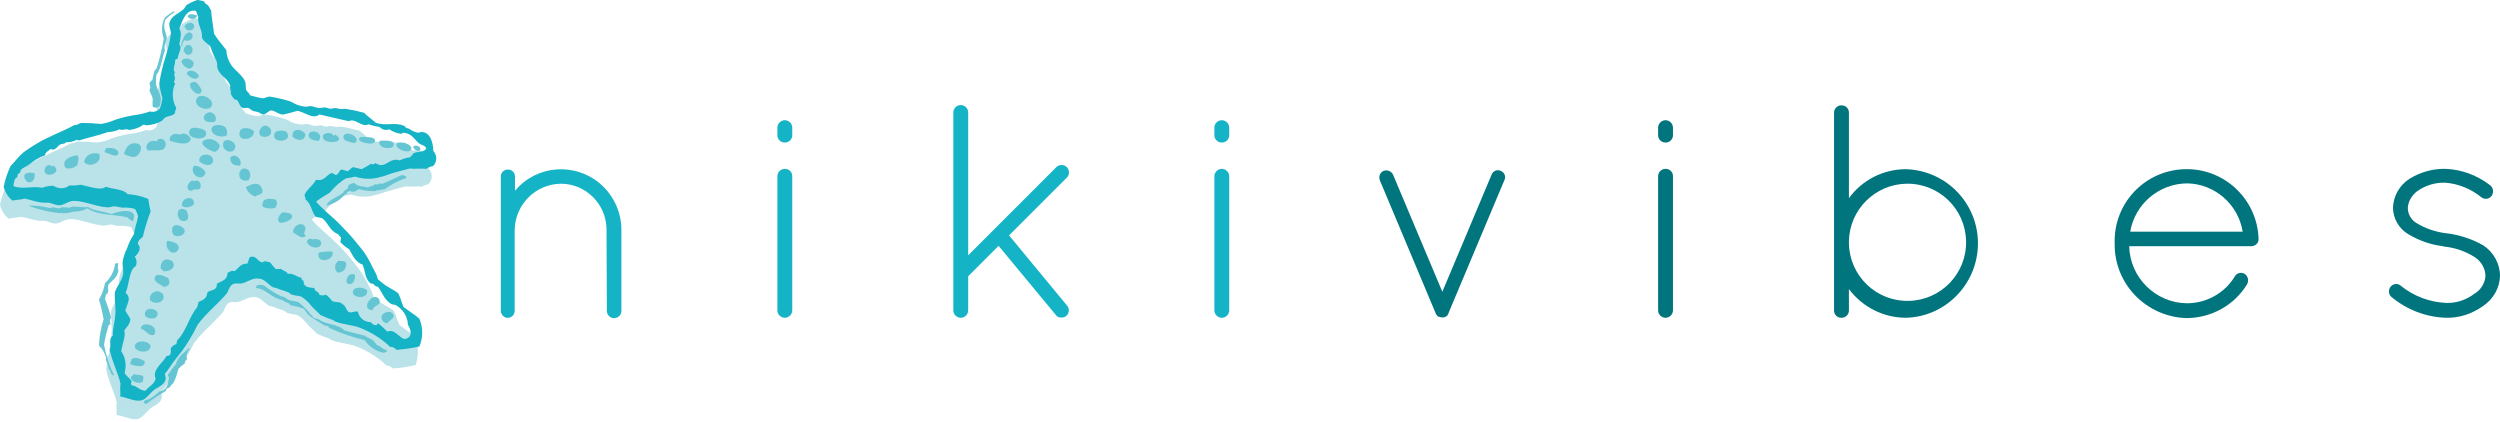 <svg xmlns="http://www.w3.org/2000/svg" fill="none" viewBox="0 0 243 41" height="41" width="243">
<path fill="#BAE3E9" d="M40.341 32.693C39.882 32.299 39.258 31.971 38.799 31.544C38.602 31.118 38.503 30.625 38.273 30.199C37.912 29.936 37.551 29.739 37.092 29.477C36.829 29.279 36.566 29.083 36.304 28.853C36.238 28.59 36.14 28.328 36.008 28.098C35.746 27.573 35.549 27.146 35.221 26.621C34.892 26.161 34.564 25.702 34.203 25.275C33.711 24.651 33.153 24.06 32.595 23.535C31.84 22.78 30.986 22.157 30.297 21.336C30.691 21.008 31.151 20.712 31.61 20.483C32.07 19.924 32.628 19.465 33.218 19.071C33.514 19.038 33.809 18.973 34.105 18.907C34.761 19.137 35.483 19.17 36.173 19.038C36.599 18.94 36.993 18.841 37.387 18.677C38.044 18.48 38.7 18.316 39.389 18.119C40.046 18.185 40.407 18.053 40.998 18.152C41.195 18.021 41.425 17.955 41.654 17.889C42.048 17.495 42.081 16.839 41.687 16.412C41.687 15.559 41.293 14.279 40.21 14.64C39.882 14.574 39.586 14.41 39.324 14.246C39.225 14.18 39.127 14.213 39.028 14.147C38.93 14.082 38.963 14.016 38.864 13.983C37.945 13.557 37.092 14.016 36.074 13.655C35.713 13.327 35.319 13.031 34.958 12.703C34.302 12.572 33.711 12.342 33.12 12.309C33.022 12.309 32.857 12.342 32.759 12.342C32.529 12.342 32.332 12.244 32.135 12.244C32.004 12.244 31.84 12.309 31.709 12.309C31.512 12.309 31.315 12.178 31.118 12.178C30.986 12.178 30.789 12.244 30.658 12.244C30.363 12.244 30.067 12.047 29.772 12.047C29.608 12.047 29.444 12.112 29.312 12.112C28.984 12.079 28.656 12.014 28.36 11.883C28.163 11.784 27.966 11.686 27.77 11.587C27.146 11.39 26.489 11.226 25.8 11.128C25.57 11.128 25.34 11.259 25.078 11.292C24.651 11.259 24.257 11.16 23.863 10.996C23.798 10.767 23.601 10.734 23.535 10.537C23.404 10.274 23.535 9.979 23.404 9.683C23.141 9.027 22.386 8.6 21.992 7.976C21.763 7.55 21.631 7.057 21.599 6.598C21.238 6.073 20.745 5.58 20.417 5.022C20.318 4.267 20.187 3.512 20.121 2.724C19.99 2.593 19.957 2.396 19.826 2.265C19.695 2.134 19.498 2.068 19.465 1.871L18.841 1.74V1.773C18.447 1.904 18.086 2.101 17.725 2.331C17.43 3.02 16.412 3.118 16.15 3.906C15.986 4.366 16.248 4.694 16.248 5.088C16.117 5.843 15.953 6.598 15.723 7.353C15.46 8.173 15.263 8.994 15.132 9.847C15.165 10.34 15.263 10.832 15.428 11.292C15.395 11.653 15.329 12.014 15.165 12.375C14.902 12.637 14.541 12.736 14.213 12.637C13.852 12.769 13.491 12.867 13.13 12.933C12.375 13.031 11.62 13.195 10.898 13.425C10.438 13.655 9.946 13.786 9.453 13.852C8.83 13.786 8.173 13.754 7.517 13.754C7.32 13.819 7.156 13.95 6.893 13.918C5.679 14.607 4.366 15.034 3.118 15.789C2.724 16.018 2.331 16.248 1.969 16.544C1.477 16.938 1.149 17.463 0.656 17.922C0.361 18.546 0.131 19.235 0 19.924C0.131 20.45 0.427 20.909 0.853 21.27C1.215 21.139 1.674 21.172 2.035 21.073C2.659 21.172 3.25 21.402 3.84 21.467C3.972 21.467 4.136 21.434 4.3 21.467C4.661 21.5 5.022 21.73 5.416 21.73C5.744 21.73 6.138 21.434 6.532 21.336C7.451 21.139 8.797 21.828 10.011 21.927C10.274 21.96 10.537 21.828 10.766 21.828C11.029 21.828 11.259 21.96 11.489 21.96C11.915 21.927 12.342 21.96 12.769 22.091C12.9 22.321 12.966 22.518 13.064 22.78C12.966 23.404 12.703 23.995 12.67 24.52C12.375 24.947 12.112 25.439 11.981 25.931C11.784 26.358 11.62 26.785 11.554 27.244C11.521 27.605 11.653 27.966 11.62 28.328C11.521 29.083 10.996 29.575 10.799 30.199C10.766 30.822 10.865 31.446 10.865 32.135C10.865 32.267 10.799 32.365 10.832 32.496C10.865 32.989 10.569 33.776 10.602 34.433C10.176 34.761 10.504 35.319 10.307 35.812C10.504 36.993 11.062 37.978 11.357 39.127C11.259 39.586 11.39 39.882 11.325 40.341C12.079 40.44 12.867 40.899 13.458 40.703C13.918 40.538 14.213 40.013 14.64 39.685C15.066 39.357 16.018 39.094 15.657 38.142C15.986 37.814 16.215 37.354 16.511 36.961C16.806 36.599 17.102 36.238 17.364 35.877C17.922 35.09 18.415 34.269 18.841 33.383C19.695 32.201 20.876 31.315 21.73 30.264C21.861 29.936 22.025 29.444 22.386 29.378C22.583 29.312 22.944 29.411 23.174 29.345C23.798 29.181 24.257 28.721 24.98 28.919C25.439 29.05 25.767 29.509 26.128 29.706C26.26 29.772 26.424 29.772 26.588 29.837C26.851 29.969 27.179 30.035 27.605 30.199C27.737 30.264 27.802 30.396 27.966 30.428C28.295 30.56 28.689 30.527 28.951 30.658C29.312 30.888 29.64 31.183 29.903 31.544C30.199 31.873 30.527 32.135 30.789 32.431C31.151 32.595 31.544 32.759 31.938 32.89C32.07 32.956 32.168 33.054 32.299 33.087C32.989 33.35 33.809 33.383 34.564 33.645C35.68 34.072 36.698 34.696 37.551 35.516C37.781 35.516 38.011 35.648 38.175 35.812C38.93 35.779 39.652 35.648 40.407 35.483C40.702 34.499 40.702 33.547 40.341 32.693Z"></path>
<path fill="#14B3C5" d="M19.235 0L19.859 0.131C19.859 0.328 20.089 0.394 20.22 0.525C20.352 0.656 20.384 0.853 20.516 0.985C20.581 1.773 20.712 2.527 20.811 3.282C21.139 3.84 21.599 4.333 21.993 4.858C22.026 5.35 22.157 5.81 22.419 6.237C22.813 6.86 23.601 7.32 23.831 7.944C23.929 8.239 23.831 8.534 23.962 8.797C24.061 8.994 24.225 8.994 24.29 9.257C24.684 9.388 25.111 9.486 25.505 9.552C25.767 9.552 25.997 9.388 26.227 9.388C26.884 9.486 27.54 9.65 28.197 9.847C28.393 9.946 28.59 10.044 28.787 10.143C29.083 10.274 29.411 10.34 29.739 10.373C29.871 10.373 30.035 10.307 30.199 10.307C30.494 10.34 30.79 10.504 31.085 10.504C31.216 10.504 31.413 10.438 31.545 10.438C31.742 10.438 31.939 10.569 32.136 10.569C32.267 10.569 32.431 10.504 32.562 10.504C32.759 10.504 32.956 10.602 33.186 10.602C33.317 10.602 33.449 10.569 33.547 10.569C34.171 10.668 34.794 10.799 35.385 10.963C35.713 11.292 36.14 11.587 36.501 11.915C37.519 12.309 38.372 11.817 39.291 12.243C39.39 12.276 39.357 12.309 39.455 12.408C39.554 12.473 39.685 12.473 39.751 12.506C40.013 12.703 40.309 12.834 40.637 12.9C41.753 12.539 42.114 13.819 42.114 14.673C42.508 15.099 42.508 15.756 42.081 16.15C41.852 16.183 41.622 16.281 41.425 16.412C40.801 16.347 40.44 16.445 39.816 16.379C39.127 16.576 38.503 16.708 37.814 16.938C37.42 17.102 37.026 17.2 36.6 17.299C35.91 17.43 35.188 17.397 34.532 17.167C34.236 17.233 33.941 17.299 33.645 17.331C33.022 17.692 32.496 18.185 32.037 18.743C31.578 19.005 31.151 19.268 30.724 19.596C31.413 20.417 32.3 21.041 33.022 21.796C33.58 22.354 34.138 22.944 34.63 23.568C34.991 23.995 35.352 24.422 35.648 24.914C35.976 25.439 36.14 25.866 36.435 26.391C36.567 26.621 36.665 26.883 36.731 27.146C36.993 27.376 37.256 27.573 37.519 27.77C37.945 28.032 38.339 28.229 38.7 28.492C38.93 28.918 39.029 29.411 39.226 29.837C39.718 30.231 40.309 30.56 40.768 30.986C41.129 31.84 41.129 32.792 40.768 33.678C40.046 33.842 39.291 33.941 38.536 34.006C38.372 33.809 38.175 33.711 37.913 33.711C37.059 32.89 36.042 32.267 34.926 31.84C34.203 31.577 33.383 31.544 32.661 31.282C32.529 31.249 32.431 31.118 32.3 31.085C31.906 30.953 31.512 30.789 31.151 30.625C30.888 30.33 30.56 30.067 30.265 29.739C30.002 29.378 29.674 29.082 29.313 28.853C29.05 28.721 28.656 28.754 28.328 28.623C28.197 28.557 28.098 28.426 27.967 28.393C27.573 28.229 27.212 28.163 26.949 28.032C26.818 27.966 26.621 27.966 26.49 27.901C26.129 27.704 25.8 27.212 25.341 27.113C24.619 26.916 24.159 27.376 23.535 27.54C23.306 27.605 22.977 27.507 22.748 27.573C22.387 27.671 22.223 28.131 22.091 28.459C21.238 29.509 20.056 30.395 19.203 31.577C18.776 32.464 18.284 33.284 17.726 34.072C17.43 34.433 17.168 34.794 16.872 35.155C16.577 35.549 16.347 35.976 16.019 36.337C16.38 37.289 15.461 37.551 15.001 37.88C14.574 38.208 14.279 38.733 13.819 38.897C13.196 39.094 12.408 38.667 11.686 38.536C11.751 38.077 11.62 37.781 11.719 37.322C11.456 36.173 10.898 35.188 10.668 34.006C10.865 33.514 10.504 32.956 10.964 32.628C10.931 31.971 11.193 31.183 11.193 30.691C11.193 30.56 11.226 30.461 11.226 30.33C11.226 29.641 11.128 29.05 11.161 28.426C11.357 27.77 11.883 27.31 11.981 26.555C12.014 26.227 11.883 25.833 11.916 25.472C11.981 25.012 12.145 24.553 12.342 24.159C12.506 23.666 12.736 23.174 13.032 22.747C13.064 22.222 13.327 21.631 13.425 21.008C13.36 20.778 13.261 20.548 13.13 20.318C12.736 20.187 12.277 20.154 11.85 20.187C11.62 20.154 11.357 20.056 11.128 20.056C10.898 20.056 10.635 20.187 10.373 20.154C9.158 20.056 7.812 19.366 6.893 19.563C6.5 19.662 6.138 19.957 5.777 19.957C5.383 19.957 5.022 19.727 4.661 19.695C4.53 19.695 4.366 19.727 4.202 19.695C3.578 19.662 3.02 19.432 2.396 19.301C2.035 19.432 1.576 19.399 1.215 19.498C0.788 19.169 0.493 18.677 0.361 18.152C0.493 17.463 0.722 16.806 1.018 16.15C1.477 15.69 1.838 15.165 2.331 14.771C2.692 14.508 3.086 14.246 3.48 14.016C4.694 13.261 6.007 12.834 7.254 12.145C7.517 12.178 7.648 12.014 7.878 11.948C8.535 11.948 9.158 11.981 9.815 12.047C10.307 11.981 10.8 11.817 11.259 11.62C11.981 11.39 12.736 11.226 13.491 11.127C13.852 11.062 14.213 10.963 14.574 10.832C14.903 10.931 15.264 10.832 15.526 10.569C15.658 10.241 15.756 9.88 15.789 9.486C15.625 9.027 15.526 8.534 15.493 8.042C15.625 7.189 15.822 6.368 16.084 5.547C16.314 4.825 16.511 4.037 16.61 3.282C16.61 2.856 16.347 2.527 16.511 2.101C16.806 1.313 17.791 1.247 18.087 0.525C18.415 0.295 18.809 0.131 19.17 0H19.235ZM17.43 2.79C17.693 3.151 17.529 3.742 17.43 4.333C17.758 4.628 17.299 5.219 17.266 5.711C17.2 5.777 17.036 5.711 17.036 5.843C17.036 6.237 16.741 6.795 17.003 7.024C16.806 7.353 17.168 7.517 16.905 7.944C16.872 8.042 17.036 8.042 17.003 8.173C16.675 8.928 16.741 9.782 17.135 10.504C17.069 10.668 17.003 10.832 17.003 10.996C16.774 11.292 16.347 11.259 16.052 11.423C15.92 11.489 15.854 11.685 15.723 11.751C15.264 12.014 14.771 12.145 14.246 12.178L13.951 12.112C13.557 12.408 13.064 12.572 12.572 12.637C12.145 12.441 12.014 12.736 11.62 12.572C11.259 12.736 10.898 12.834 10.504 12.834C9.585 13.163 8.6 13.36 7.681 13.655L7.451 13.589C7.123 13.754 6.795 13.852 6.434 13.819C6.303 14.016 6.04 13.95 5.843 14.049C5.613 14.18 5.482 14.508 5.154 14.541C5.022 14.541 5.055 14.508 4.924 14.476C4.727 14.673 4.432 14.738 4.366 15.099C3.808 15.296 3.316 15.592 2.889 15.953C2.593 16.183 2.2 16.314 2.035 16.511C1.97 16.576 2.003 16.708 1.937 16.773C1.871 16.872 1.773 16.872 1.74 16.938C1.674 17.003 1.74 17.102 1.674 17.2C1.609 17.299 1.477 17.364 1.445 17.43C1.379 17.627 1.313 17.857 1.313 18.086C2.167 18.447 3.119 18.053 4.103 18.25C4.464 18.119 4.825 18.053 5.187 18.053C5.679 18.382 6.303 18.382 6.762 18.021C7.123 18.053 7.484 18.021 7.845 17.955C8.699 18.119 9.782 18.579 10.274 18.152C11.062 18.415 12.014 18.382 12.408 18.874C13.097 18.907 13.787 19.071 14.41 19.334C14.476 19.76 14.541 20.154 14.64 20.548C14.345 21.336 14.082 22.157 13.885 23.01C13.688 23.207 13.425 23.305 13.393 23.732C13.819 24.093 13.425 24.684 13.097 24.947C13.294 25.209 13.327 25.57 13.196 25.866C12.539 26.194 12.572 27.671 12.211 28.459C12.769 28.984 12.441 29.345 12.178 30.166C12.309 30.494 12.572 30.724 12.671 31.052C12.605 31.61 12.277 31.774 12.08 32.135C12.244 32.628 11.883 33.448 11.784 34.138C12.211 34.761 12.309 35.516 12.113 36.238C12.244 36.566 12.671 36.764 12.802 37.092C12.703 37.223 12.736 37.354 12.802 37.453C13.294 37.486 13.59 37.978 14.148 37.978C14.443 37.551 14.935 37.42 15.132 36.829C14.739 35.91 15.887 35.254 16.183 34.597C16.314 34.597 16.445 34.564 16.544 34.466C16.61 34.269 16.642 34.072 16.577 33.875C16.708 33.678 16.905 33.514 17.135 33.448C17.168 33.317 17.2 33.186 17.233 33.054C18.054 32.332 18.382 30.757 19.17 29.87C19.203 29.706 19.268 29.509 19.301 29.345C19.695 29.181 20.122 29.017 20.154 28.426C20.483 28.131 21.106 28.295 21.074 27.605C21.468 27.277 22.058 27.343 22.124 26.522C22.321 26.424 22.485 26.26 22.813 26.358C23.174 26.063 23.437 25.57 24.028 25.636C24.225 25.308 24.126 24.947 24.487 24.947C24.98 24.914 25.045 25.472 25.538 25.505C25.669 25.308 25.997 25.439 26.26 25.505C26.424 25.734 26.621 25.964 26.818 26.161C26.982 26.161 27.146 26.128 27.31 26.128C27.474 26.325 27.901 26.358 27.967 26.621C28.525 26.522 28.787 26.916 29.345 27.015C29.214 27.212 29.444 27.212 29.509 27.31C29.477 27.901 29.936 27.934 30.56 27.999C30.56 28.393 31.019 28.295 31.019 28.623C31.315 28.787 31.446 28.689 31.709 28.656C31.939 28.853 32.136 29.05 32.3 29.279C32.628 29.378 32.858 29.345 33.186 29.444C33.219 29.608 33.383 29.575 33.481 29.706C33.645 29.903 33.711 30.264 33.908 30.33C34.203 30.461 34.4 30.199 34.794 30.297C34.893 30.888 35.418 31.315 36.042 31.315C36.206 31.479 36.271 31.61 36.567 31.61C36.665 31.643 36.632 31.413 36.764 31.446C37.092 31.676 37.355 31.938 37.65 32.234C38.339 31.938 38.733 32.759 39.291 32.956C40.145 32.857 39.98 32.07 39.652 31.577C39.62 30.757 39.16 30.034 38.438 29.64L38.077 29.575C37.355 29.181 37.191 28.459 36.731 27.868C36.567 27.868 36.403 27.77 36.304 27.605L36.009 27.54C35.451 27.08 35.516 26.358 35.254 25.734C34.499 25.439 34.269 24.782 33.941 24.224C33.613 24.027 33.317 23.798 33.087 23.535C33.087 23.338 33.153 23.273 33.153 23.076C32.989 23.01 32.989 22.846 32.825 22.747C32.037 22.419 31.906 21.664 31.315 21.205L30.691 21.073C30.265 20.581 30.265 19.793 29.674 19.366C29.739 19.169 29.575 19.104 29.608 18.907C29.903 18.316 30.429 18.053 30.724 17.463C31.512 17.692 31.709 16.97 32.267 16.806C32.365 16.872 32.496 16.938 32.628 17.003C32.923 17.003 32.956 16.544 33.186 16.478C33.383 16.511 33.58 16.576 33.744 16.642C33.974 16.576 34.105 16.314 34.335 16.248L35.155 16.445C35.451 16.281 35.779 16.117 36.042 15.92C36.271 16.051 36.37 15.92 36.501 15.854C37.486 16.511 37.814 15.231 38.864 15.592C39.16 15.428 39.521 15.329 39.849 15.296C39.948 15.165 40.079 15.132 40.145 14.935C40.506 14.673 41.195 14.87 41.425 14.443C41.326 14.114 41.064 14.147 40.801 13.983C40.276 13.622 40.112 12.966 39.193 12.9C39.094 12.9 39.094 13.031 38.963 12.998C38.569 12.966 38.175 12.802 37.847 12.572C37.519 12.703 37.125 12.605 36.895 12.342C36.534 12.276 36.173 12.211 35.812 12.079C35.188 12.441 34.499 11.423 33.908 11.784L31.052 11.127C30.396 11.62 29.772 10.963 28.919 10.767C28.459 10.898 28.032 11.029 27.573 11.127C27.146 11.193 26.719 10.734 26.358 10.734C26.129 10.734 25.866 11.127 25.571 11.127C25.472 11.127 25.275 10.963 25.078 10.898C24.881 10.832 24.684 10.832 24.553 10.767C24.422 10.701 24.323 10.569 24.159 10.504C23.995 10.438 23.732 10.537 23.634 10.504C23.306 10.405 23.24 9.946 23.043 9.716C22.682 9.716 22.551 9.322 22.419 9.092C22.518 8.797 22.288 8.666 22.387 8.37C22.19 7.615 21.336 7.353 21.139 6.631C21.074 6.434 21.139 6.204 21.074 6.007C20.811 5.515 20.614 4.989 20.417 4.464C20.122 4.202 19.761 4.005 19.629 3.644C19.695 2.856 19.17 2.429 19.268 1.608C19.17 1.444 19.137 1.247 19.038 1.05C18.119 0.886 17.791 1.838 17.43 2.79Z"></path>
<path fill="#66C5D3" d="M19.169 1.51C19.071 1.937 18.349 1.937 18.25 1.576C18.349 1.247 18.907 1.411 19.169 1.51Z"></path>
<path fill="#66C5D3" d="M16.871 1.083C16.904 1.116 16.904 1.182 16.97 1.182C16.642 1.379 16.346 1.641 16.084 1.904C15.788 2.692 16.116 3.086 16.215 3.644C16.182 4.038 15.854 4.596 16.051 4.858C15.788 5.548 15.723 6.27 15.394 6.992C15.329 7.123 15.23 7.189 15.197 7.32C15.165 7.583 15.165 7.845 15.165 8.108C15.23 8.863 15.919 9.257 15.493 10.34C15.329 10.471 15.066 10.504 14.869 10.405C14.771 10.143 14.869 9.88 14.836 9.585C14.803 9.29 14.574 9.06 14.541 8.797C14.541 8.699 14.607 8.6 14.607 8.502C14.607 8.272 14.475 8.173 14.574 8.009C14.639 7.878 14.705 7.878 14.803 7.78C14.902 7.484 14.902 7.189 15 6.926C15.066 6.795 15.165 6.729 15.23 6.631C15.526 5.679 15.755 4.727 15.919 3.742C15.657 3.053 15.69 2.298 16.051 1.674C16.281 1.477 16.576 1.28 16.871 1.083Z"></path>
<path fill="#66C5D3" d="M17.922 2.626C18.053 2.101 18.907 2.068 18.874 2.593C18.841 2.856 18.546 3.086 18.119 2.889C18.053 2.823 18.053 2.692 17.922 2.626Z"></path>
<path fill="#66C5D3" d="M18.184 5.318C18.02 5.252 17.987 5.088 17.856 4.989C17.823 4.595 18.119 4.333 18.348 4.366C18.611 4.431 18.775 4.661 18.709 4.924C18.677 5.219 18.414 5.383 18.184 5.318Z"></path>
<path fill="#66C5D3" d="M17.627 5.974C17.857 5.482 18.677 5.679 18.841 6.138C18.645 7.156 17.758 6.467 17.627 5.974Z"></path>
<path fill="#66C5D3" d="M19.334 7.385C19.137 7.976 18.218 7.451 18.152 7.09C18.448 6.631 19.203 6.992 19.334 7.385Z"></path>
<path fill="#66C5D3" d="M18.776 7.976C18.875 7.944 18.973 7.976 19.039 8.009C19.203 8.075 19.663 8.698 19.597 8.863C19.334 9.749 17.824 8.108 18.776 7.976Z"></path>
<path fill="#66C5D3" d="M40.801 14.64C40.538 14.738 40.276 14.508 40.145 14.312C40.309 13.95 41.064 14.246 40.801 14.64Z"></path>
<path fill="#66C5D3" d="M39.028 13.852C39.422 13.852 40.045 14.115 39.98 14.476C39.849 15.034 38.47 14.509 38.535 14.082C38.568 13.787 38.831 13.852 39.028 13.852Z"></path>
<path fill="#66C5D3" d="M20.416 10.504C19.727 10.767 18.775 10.241 19.136 9.552C19.53 8.863 21.204 9.815 20.416 10.504Z"></path>
<path fill="#66C5D3" d="M36.895 13.688C37.289 13.655 38.471 13.557 38.241 14.18C38.077 14.574 36.633 14.443 36.895 13.688Z"></path>
<path fill="#66C5D3" d="M34.893 13.589C34.893 13.196 35.319 13.327 35.648 13.327C35.844 13.327 36.599 13.327 36.435 13.786C36.304 14.115 35.09 13.918 34.893 13.589Z"></path>
<path fill="#66C5D3" d="M34.63 13.786C34.532 13.786 34.532 13.885 34.466 13.918C33.941 13.786 33.449 13.721 33.383 13.392C33.285 12.605 34.926 13.097 34.63 13.786Z"></path>
<path fill="#66C5D3" d="M32.398 13.195C32.464 13.195 32.628 13.031 32.661 13.13C33.842 13.95 31.216 14.082 31.381 13.228C31.446 12.867 32.3 12.802 32.398 13.195Z"></path>
<path fill="#66C5D3" d="M30.986 13.688C30.494 13.688 29.903 13.491 30.001 13.097C30.132 12.44 31.577 12.867 30.986 13.688Z"></path>
<path fill="#66C5D3" d="M29.674 13.031C29.674 13.852 28.656 13.655 28.427 13.228C28.394 12.342 29.444 12.572 29.674 13.031Z"></path>
<path fill="#66C5D3" d="M20.909 11.817C20.483 11.981 19.662 11.85 19.826 11.292C19.957 10.996 20.318 10.832 20.614 10.963C20.909 11.095 21.073 11.456 20.942 11.751C20.909 11.751 20.909 11.784 20.909 11.817Z"></path>
<path fill="#66C5D3" d="M25.733 12.211C26.062 12.211 26.357 12.473 26.357 12.802C26.357 12.9 26.324 12.998 26.291 13.064C26.095 13.294 25.766 13.36 25.471 13.261C24.913 13.064 25.307 12.276 25.733 12.211Z"></path>
<path fill="#66C5D3" d="M27.802 12.769C28.656 13.819 26.424 14.016 26.653 13.064C26.719 12.67 27.277 12.637 27.802 12.769Z"></path>
<path fill="#66C5D3" d="M24.685 12.769C24.718 13.721 22.88 13.819 23.339 12.703C23.536 12.309 24.39 12.408 24.685 12.769Z"></path>
<path fill="#66C5D3" d="M22.025 13.163C21.565 13.458 20.384 13.13 20.581 12.441C20.712 12.047 21.664 12.047 21.959 12.441C22.09 12.67 22.123 12.933 22.025 13.163Z"></path>
<path fill="#66C5D3" d="M39.488 17.299C38.733 17.561 38.011 17.922 37.355 18.415C37.092 18.349 36.994 18.546 36.731 18.48C36.633 18.48 36.567 18.513 36.501 18.579C35.943 18.579 35.385 18.546 34.86 18.382C34.663 18.546 34.269 18.776 34.007 18.546C33.875 18.612 33.711 18.612 33.678 18.874C33.613 18.874 33.58 18.907 33.514 18.907C33.055 19.465 32.431 19.826 31.709 19.99C31.972 19.367 32.825 19.17 33.35 18.743C33.449 18.48 33.678 18.448 33.81 18.284L33.875 17.988C34.039 17.89 34.236 17.824 34.433 17.758C34.663 18.119 35.221 18.087 35.746 18.218C35.976 18.087 36.304 18.119 36.468 17.89C36.633 17.955 36.797 17.955 36.862 17.824C36.994 17.89 37.059 17.824 37.191 17.857C37.847 17.594 38.438 17.266 39.094 17.003C39.259 17.102 39.554 17.069 39.488 17.299Z"></path>
<path fill="#66C5D3" d="M19.398 12.473C19.858 12.572 20.12 12.769 20.022 13.097C19.858 13.721 18.249 13.491 18.381 12.802C18.479 12.342 18.939 12.375 19.398 12.473Z"></path>
<path fill="#66C5D3" d="M22.649 14.673C22.321 14.837 21.894 14.673 21.73 14.344C21.665 14.213 21.665 14.049 21.697 13.885C21.927 13.195 23.437 13.95 22.649 14.673Z"></path>
<path fill="#66C5D3" d="M21.367 14.147C21.334 14.443 21.138 14.673 20.875 14.771C20.284 14.64 19.037 13.852 20.054 13.557C20.547 13.425 21.105 13.655 21.367 14.147Z"></path>
<path fill="#66C5D3" d="M18.546 13.524C18.284 14.246 17.233 13.885 16.511 13.688C16.38 13.097 17.036 12.867 17.496 13.097C17.857 12.802 18.448 13.13 18.546 13.524Z"></path>
<path fill="#66C5D3" d="M23.338 16.084C22.78 16.15 22.354 15.92 22.387 15.329C22.78 14.771 23.634 15.493 23.338 16.084Z"></path>
<path fill="#66C5D3" d="M14.377 14.64C13.95 14.147 14.574 13.491 15.197 13.753C15.591 13.13 16.379 13.721 16.018 14.344C15.821 14.771 14.902 14.541 14.377 14.64Z"></path>
<path fill="#66C5D3" d="M19.367 15.657C19.302 14.738 20.812 14.902 20.713 15.624C20.648 16.281 19.696 16.051 19.367 15.657Z"></path>
<path fill="#66C5D3" d="M24.159 17.528C22.715 17.857 23.207 15.723 24.192 16.576C24.389 16.839 24.356 17.233 24.159 17.528Z"></path>
<path fill="#66C5D3" d="M12.047 14.968C12.211 14.41 12.506 13.918 13.064 13.918C13.196 13.918 13.327 13.95 13.458 13.983C13.983 14.246 13.59 15.198 12.999 15.263C12.671 15.231 12.342 15.132 12.047 14.968Z"></path>
<path fill="#66C5D3" d="M19.991 16.741C19.729 17.824 18.317 16.938 18.843 16.117C19.302 16.084 19.729 16.347 19.991 16.741Z"></path>
<path fill="#66C5D3" d="M10.176 14.804C10.11 14.706 10.274 14.64 10.242 14.443C10.668 14.246 11.653 14.476 11.489 14.935C11.325 15.395 10.635 14.902 10.176 14.804Z"></path>
<path fill="#66C5D3" d="M24.848 19.104C24.389 18.973 24.028 18.644 23.896 18.185C24.192 18.054 24.684 17.725 25.144 17.922C25.406 18.086 25.538 18.382 25.505 18.677C25.374 18.973 25.045 18.874 24.848 19.104Z"></path>
<path fill="#66C5D3" d="M9.651 14.968C9.979 15.92 8.535 16.347 8.174 15.723C8.272 15.165 8.83 14.804 9.388 14.902C9.487 14.902 9.585 14.935 9.651 14.968Z"></path>
<path fill="#66C5D3" d="M19.104 17.528C19.399 17.594 19.564 17.889 19.498 18.152C19.498 18.218 19.465 18.283 19.432 18.316C19.301 18.48 19.071 18.382 18.874 18.415C18.776 18.447 18.645 18.546 18.546 18.546C17.988 18.447 18.218 17.725 18.71 17.528C18.841 17.66 18.973 17.594 19.104 17.528Z"></path>
<path fill="#66C5D3" d="M26.751 20.22C26.357 20.286 25.733 20.319 25.471 19.99C25.503 19.793 25.569 19.596 25.668 19.432C25.832 19.399 25.963 19.367 26.094 19.301C26.423 19.432 26.817 19.202 26.915 19.629C26.981 19.826 26.849 19.99 26.751 20.22Z"></path>
<path fill="#66C5D3" d="M7.516 16.051C7.221 16.314 6.794 16.445 6.4 16.347C5.842 15.592 6.893 15.132 7.516 15.099C7.713 15.296 7.615 15.657 7.516 16.051Z"></path>
<path fill="#66C5D3" d="M27.441 20.647C28.36 20.581 28.819 21.106 27.933 21.5C27.736 21.599 27.506 21.631 27.276 21.664C26.817 21.533 27.08 20.877 27.441 20.647Z"></path>
<path fill="#66C5D3" d="M18.809 19.924C18.546 20.089 17.923 20.351 17.66 19.924C17.726 19.038 19.072 19.005 18.809 19.924Z"></path>
<path fill="#66C5D3" d="M29.706 22.189C29.64 22.518 29.443 22.78 29.738 22.912C29.345 23.338 28.852 22.78 28.491 22.583C28.425 21.894 29.509 21.402 29.706 22.189Z"></path>
<path fill="#66C5D3" d="M5.022 16.183C5.121 16.215 5.088 16.051 5.219 16.117C6.269 16.905 3.906 17.495 4.398 16.314C4.497 16.084 4.858 15.887 5.022 16.183Z"></path>
<path fill="#66C5D3" d="M29.838 23.47C29.871 23.305 30.035 23.174 30.199 23.207C30.265 23.207 30.33 23.24 30.363 23.273C30.691 23.174 31.216 23.273 31.216 23.601C31.249 24.356 29.904 24.093 29.838 23.47Z"></path>
<path fill="#66C5D3" d="M3.349 16.839C3.48 17.364 3.119 17.857 2.693 17.692C2.463 17.561 2.332 17.299 2.364 17.036C2.463 16.741 3.021 16.741 3.349 16.839Z"></path>
<path fill="#66C5D3" d="M18.119 20.45C18.217 20.712 18.414 21.041 18.184 21.402C17.068 21.96 16.904 19.695 18.119 20.45Z"></path>
<path fill="#66C5D3" d="M32.332 24.454C32.529 25.406 30.658 25.669 30.986 24.553C31.413 24.454 31.872 24.422 32.332 24.454Z"></path>
<path fill="#66C5D3" d="M33.612 25.505C33.744 25.899 33.514 26.325 33.12 26.457C33.022 26.489 32.89 26.489 32.792 26.489C32.496 26.194 32.496 25.735 32.792 25.439C32.825 25.406 32.858 25.373 32.89 25.341C33.153 25.406 33.448 25.308 33.612 25.505Z"></path>
<path fill="#66C5D3" d="M12.933 21.467C12.736 21.5 12.539 21.27 12.408 21.139C11.193 20.811 9.552 20.975 8.502 20.253C8.075 20.483 7.583 20.581 7.09 20.581C6.04 20.975 4.103 20.483 2.725 19.99C3.447 19.957 4.169 20.056 4.858 20.22C4.957 20.22 5.022 20.154 5.121 20.154C5.318 20.154 5.548 20.253 5.744 20.253C5.843 20.253 5.909 20.154 6.007 20.154C6.237 20.122 6.532 20.187 6.762 20.187C6.828 20.187 6.959 20.089 7.025 20.089C7.55 20.056 8.042 20.187 8.567 20.122C9.06 20.515 10.077 20.515 10.832 20.811C11.456 20.515 13.524 20.089 12.933 21.467Z"></path>
<path fill="#66C5D3" d="M16.904 22.879C16.74 22.682 16.707 22.419 16.74 22.157C16.97 21.566 18.02 22.058 17.954 22.485C17.922 22.846 17.396 23.076 16.904 22.879Z"></path>
<path fill="#66C5D3" d="M34.499 26.719C34.565 27.179 34.302 27.835 33.744 27.54C33.514 27.113 33.974 26.391 34.499 26.719Z"></path>
<path fill="#66C5D3" d="M16.248 23.404C16.806 23.47 17.463 23.666 17.364 24.159C17.299 24.422 17.036 24.618 16.741 24.553C16.708 24.553 16.708 24.553 16.675 24.52C16.248 24.323 16.084 23.831 16.248 23.404Z"></path>
<path fill="#66C5D3" d="M35.68 28.229C35.811 29.116 34.301 28.984 34.301 28.426C34.269 27.77 35.45 27.901 35.68 28.229Z"></path>
<path fill="#66C5D3" d="M36.206 30.166C35.09 30.067 35.976 28.656 36.632 28.886C36.829 28.984 36.961 29.214 36.895 29.444C36.797 29.739 36.271 29.706 36.206 30.166Z"></path>
<path fill="#66C5D3" d="M38.274 30.79C38.11 31.052 37.815 31.183 37.651 31.413C37.322 31.413 37.06 31.151 37.093 30.822C37.093 30.79 37.093 30.757 37.093 30.724C37.257 30.232 38.274 30.1 38.274 30.79Z"></path>
<path fill="#66C5D3" d="M15.887 26.358C15.821 26.26 15.723 26.161 15.624 26.096C15.559 25.308 16.149 24.98 16.773 25.406C17.167 25.997 16.478 26.457 15.887 26.358Z"></path>
<path fill="#66C5D3" d="M37.617 34.072C37.617 34.269 37.42 34.17 37.354 34.302C36.566 34.17 35.877 33.711 35.45 33.054C34.301 32.792 33.153 32.398 32.069 31.905C31.938 31.873 31.971 31.741 31.872 31.709L31.479 31.61C30.789 31.118 29.87 30.757 29.575 30.035C29.148 29.87 28.689 29.739 28.229 29.673C28.163 29.378 27.605 29.411 27.507 29.181C26.259 28.951 25.898 28.065 24.881 27.999C24.881 27.605 25.34 27.671 25.636 27.737C26.194 28.163 26.752 28.524 27.375 28.82C27.671 28.787 27.802 29.05 28.065 29.148C28.36 29.279 28.721 29.247 29.017 29.378C29.444 29.706 29.805 30.067 30.133 30.494C30.264 30.625 30.395 30.757 30.527 30.921L30.953 31.019C31.544 31.544 32.923 31.479 33.448 32.102C34.072 32.299 34.794 32.464 35.483 32.628C35.68 32.857 35.976 32.857 36.271 33.087C36.402 33.218 36.501 33.415 36.665 33.547C36.73 33.612 36.829 33.58 36.895 33.645C37.092 33.809 37.354 33.973 37.617 34.072Z"></path>
<path fill="#66C5D3" d="M10.733 31.479C10.733 31.61 10.602 31.512 10.569 31.61C10.372 32.234 10.208 32.89 10.11 33.514C10.306 34.565 10.635 35.549 11.094 36.501C10.733 36.501 10.799 36.009 10.569 35.845C10.536 35.516 10.405 35.221 10.274 34.925C10.274 34.86 10.306 34.827 10.306 34.761C10.175 34.302 9.945 33.908 9.617 33.58C9.65 32.693 9.814 31.84 10.077 31.019C9.945 30.396 9.814 29.739 9.617 29.116C9.913 28.623 10.11 28.065 10.208 27.507C10.766 27.015 11.094 26.358 11.193 25.636C11.291 25.603 11.39 25.505 11.488 25.636C11.488 25.833 11.39 26.096 11.521 26.26C11.39 27.048 10.897 27.245 10.536 27.671C10.405 28.098 10.7 28.426 10.306 28.623L10.208 29.05C10.438 29.641 10.635 30.232 10.799 30.855C10.668 31.052 10.668 31.282 10.733 31.479Z"></path>
<path fill="#66C5D3" d="M15.953 27.901C15.625 27.638 14.968 27.441 15.034 27.047C15.1 26.457 15.854 26.785 16.281 26.982C16.511 27.179 16.511 27.507 16.347 27.737C16.216 27.802 16.084 27.868 15.953 27.901Z"></path>
<path fill="#66C5D3" d="M14.574 29.148C14.508 28.787 14.738 28.426 15.132 28.328C15.394 28.262 15.69 28.393 15.854 28.623C16.182 29.345 15 29.739 14.574 29.148Z"></path>
<path fill="#66C5D3" d="M15.066 30.921C14.607 31.019 13.918 30.921 14.115 30.33C14.344 29.641 15.953 30.199 15.066 30.921Z"></path>
<path fill="#66C5D3" d="M15.001 32.529C14.475 32.759 14.213 32.102 13.72 31.971C13.72 31.938 13.72 31.905 13.688 31.873C13.884 31.151 15.493 31.643 15.001 32.529Z"></path>
<path fill="#66C5D3" d="M18.348 33.842C18.414 33.842 18.414 33.908 18.447 33.908C18.25 34.105 17.987 34.663 18.217 34.893C18.053 34.991 17.954 35.155 17.954 35.352C17.725 35.483 17.528 35.648 17.331 35.845C17.232 36.337 17.068 36.829 16.838 37.256C16.608 37.387 16.543 37.748 16.215 37.748C16.215 37.88 16.116 37.88 16.116 38.011C15.46 38.372 14.836 38.799 14.245 39.258L13.983 39.193C13.95 38.832 14.311 38.864 14.475 38.799C14.836 38.602 15.197 38.339 15.492 38.044C16.083 38.044 16.346 37.453 16.412 36.731C16.444 36.599 16.313 36.567 16.313 36.435C16.576 36.14 16.773 35.68 17.068 35.451C17.331 34.597 17.889 34.302 18.348 33.842Z"></path>
<path fill="#66C5D3" d="M14.641 33.645C14.575 34.466 13.065 34.236 13.098 33.645C13.164 33.022 14.477 33.054 14.641 33.645Z"></path>
<path fill="#66C5D3" d="M14.049 35.09C14.213 35.844 13.032 35.582 12.671 35.385C12.638 35.221 12.736 35.122 12.802 34.893C13.229 34.663 13.59 34.86 14.049 35.09Z"></path>
<path fill="#66C5D3" d="M13.918 36.567C13.95 36.764 13.918 36.961 13.852 37.125C13.491 37.355 12.736 37.092 12.703 36.698C12.769 36.534 12.933 36.501 13.031 36.37C13.36 36.468 13.688 36.403 13.918 36.567Z"></path>
<path fill="#66C5D3" d="M17.759 3.841C17.792 3.808 17.792 3.841 17.792 3.841C17.857 3.545 18.087 3.118 18.481 3.151C19.039 3.447 18.547 4.169 17.923 3.906C17.726 4.103 17.726 4.267 17.726 4.563C17.496 4.431 17.726 4.005 17.759 3.841Z"></path>
<path fill="#14B3C5" d="M58.954 22.321C58.954 19.859 56.952 17.857 54.522 17.857C52.061 17.89 50.091 19.859 50.026 22.321V30.297C49.993 30.428 49.96 30.527 49.894 30.625C49.763 30.79 49.566 30.888 49.369 30.888H49.205C49.008 30.822 48.844 30.691 48.745 30.494C48.712 30.461 48.712 30.428 48.712 30.396C48.712 30.363 48.712 30.363 48.68 30.33V17.167C48.68 16.773 48.975 16.478 49.369 16.478C49.763 16.478 50.058 16.773 50.058 17.167V18.546C52.126 16.051 55.835 15.756 58.297 17.824C59.61 18.94 60.398 20.581 60.398 22.321V30.166C60.431 30.56 60.136 30.888 59.742 30.921C59.348 30.954 59.019 30.658 58.987 30.264C58.987 30.232 58.987 30.199 58.987 30.133L58.954 22.321Z"></path>
<path fill="#14B3C5" d="M75.562 12.408C75.562 12.014 75.891 11.685 76.285 11.685C76.678 11.685 77.007 12.014 77.007 12.408V13.097C77.04 13.491 76.711 13.852 76.317 13.852C75.924 13.885 75.562 13.556 75.562 13.163C75.562 13.13 75.562 13.097 75.562 13.097V12.408ZM75.562 17.134C75.562 16.741 75.858 16.445 76.252 16.412C76.252 16.412 76.252 16.412 76.285 16.412C76.678 16.412 77.007 16.708 77.007 17.102V17.134V30.166C77.007 30.56 76.678 30.888 76.285 30.888C75.891 30.888 75.562 30.56 75.562 30.166V17.134Z"></path>
<path fill="#14B3C5" d="M92.664 10.931C92.664 10.537 92.992 10.209 93.386 10.209C93.78 10.209 94.108 10.537 94.108 10.931V24.815L102.643 16.281C102.905 15.986 103.365 15.953 103.66 16.215C103.956 16.478 103.989 16.938 103.726 17.233C103.693 17.266 103.693 17.266 103.66 17.299L98.08 22.879L103.693 29.673C103.956 29.936 103.956 30.396 103.693 30.658C103.562 30.79 103.365 30.888 103.168 30.855C102.938 30.888 102.741 30.79 102.61 30.593L97.062 23.896L94.108 26.851V30.166C94.108 30.56 93.78 30.888 93.386 30.888C92.992 30.888 92.664 30.56 92.664 30.166V10.931Z"></path>
<path fill="#14B3C5" d="M118.037 12.408C118.037 12.014 118.365 11.685 118.759 11.685C119.153 11.685 119.481 12.014 119.481 12.408V13.097C119.514 13.491 119.186 13.852 118.792 13.852C118.398 13.885 118.037 13.556 118.037 13.163C118.037 13.13 118.037 13.097 118.037 13.097V12.408ZM118.037 17.134C118.037 16.741 118.365 16.412 118.759 16.412C119.153 16.412 119.481 16.741 119.481 17.134V30.166C119.481 30.56 119.153 30.888 118.759 30.888C118.365 30.888 118.037 30.56 118.037 30.166V17.134Z"></path>
<path fill="#00757E" d="M139.768 30.757C139.669 30.658 139.571 30.56 139.538 30.428L134.122 17.528C133.991 17.167 134.122 16.773 134.483 16.609C134.844 16.478 135.238 16.642 135.402 16.97L140.195 28.36L144.987 16.97C145.118 16.609 145.545 16.445 145.873 16.609C146.234 16.741 146.398 17.167 146.234 17.495L140.851 30.297C140.818 30.428 140.753 30.56 140.687 30.658C140.556 30.79 140.392 30.855 140.227 30.855C140.162 30.855 140.063 30.855 139.998 30.822C139.965 30.822 139.965 30.822 139.932 30.79C139.866 30.822 139.833 30.79 139.768 30.757Z"></path>
<path fill="#00757E" d="M161.168 12.408C161.168 12.014 161.496 11.685 161.89 11.685C162.284 11.685 162.612 12.014 162.612 12.408V13.097C162.645 13.491 162.317 13.852 161.923 13.852C161.529 13.885 161.168 13.556 161.168 13.163C161.168 13.13 161.168 13.097 161.168 13.097V12.408ZM161.168 17.134C161.168 16.741 161.463 16.445 161.857 16.412C161.857 16.412 161.857 16.412 161.89 16.412C162.284 16.412 162.612 16.708 162.612 17.102V17.134V30.166C162.612 30.56 162.284 30.888 161.89 30.888C161.496 30.888 161.168 30.56 161.168 30.166V17.134Z"></path>
<path fill="#00757E" d="M178.27 23.962V10.931C178.27 10.537 178.631 10.208 179.024 10.241C179.418 10.241 179.714 10.569 179.714 10.931V19.268C180.994 17.495 183.062 16.445 185.261 16.445C189.266 16.576 192.384 19.892 192.253 23.896C192.121 27.704 189.069 30.789 185.261 30.888C183.062 30.888 181.027 29.837 179.714 28.098V30.198C179.714 30.592 179.353 30.921 178.959 30.888C178.565 30.888 178.27 30.559 178.27 30.198V23.962ZM179.714 23.666C179.779 26.818 182.373 29.312 185.524 29.247C188.675 29.181 191.17 26.588 191.104 23.437C191.038 20.285 188.445 17.791 185.294 17.857C182.241 17.922 179.779 20.384 179.714 23.437V23.666Z"></path>
<path fill="#00757E" d="M205.547 23.667C205.416 19.793 208.436 16.576 212.309 16.445C216.149 16.314 219.366 19.301 219.53 23.141V23.273C219.53 23.634 219.202 23.929 218.841 23.929C218.841 23.929 218.841 23.929 218.808 23.929H206.959C207.024 26.982 209.519 29.444 212.572 29.477C214.475 29.477 216.248 28.492 217.233 26.851C217.43 26.522 217.856 26.424 218.185 26.621C218.513 26.851 218.611 27.277 218.414 27.638C217.167 29.674 214.968 30.888 212.572 30.921C208.633 30.822 205.481 27.605 205.547 23.667ZM207.057 22.518H217.988C217.561 19.859 215.263 17.857 212.572 17.824C209.847 17.857 207.517 19.826 207.057 22.518Z"></path>
<path fill="#00757E" d="M232.366 27.868C232.596 27.573 233.055 27.507 233.351 27.77C234.598 28.787 236.173 29.378 237.782 29.444C238.767 29.476 239.718 29.148 240.506 28.557C241.13 28.196 241.557 27.507 241.589 26.785C241.557 26.063 241.163 25.406 240.572 25.012C239.653 24.421 238.602 24.06 237.519 23.962L237.454 23.929C236.305 23.798 235.189 23.404 234.171 22.813C233.219 22.288 232.628 21.303 232.596 20.22C232.628 19.071 233.219 18.021 234.171 17.397C235.222 16.741 236.469 16.379 237.716 16.412C239.292 16.478 240.769 17.036 242.016 17.988C242.344 18.218 242.41 18.644 242.213 19.005C241.983 19.334 241.557 19.432 241.228 19.202C240.211 18.382 238.996 17.857 237.683 17.758C236.699 17.725 235.747 18.021 234.959 18.579C234.434 18.973 234.073 19.563 234.04 20.22C234.04 20.811 234.368 21.369 234.86 21.664C235.747 22.222 236.764 22.55 237.815 22.682H237.88C239.128 22.846 240.309 23.24 241.393 23.863C242.377 24.52 243.001 25.636 243.001 26.818C242.968 27.999 242.344 29.082 241.36 29.739C240.309 30.494 239.062 30.921 237.749 30.888C235.78 30.822 233.909 30.1 232.399 28.82C232.169 28.59 232.136 28.163 232.366 27.868Z"></path>
</svg>

